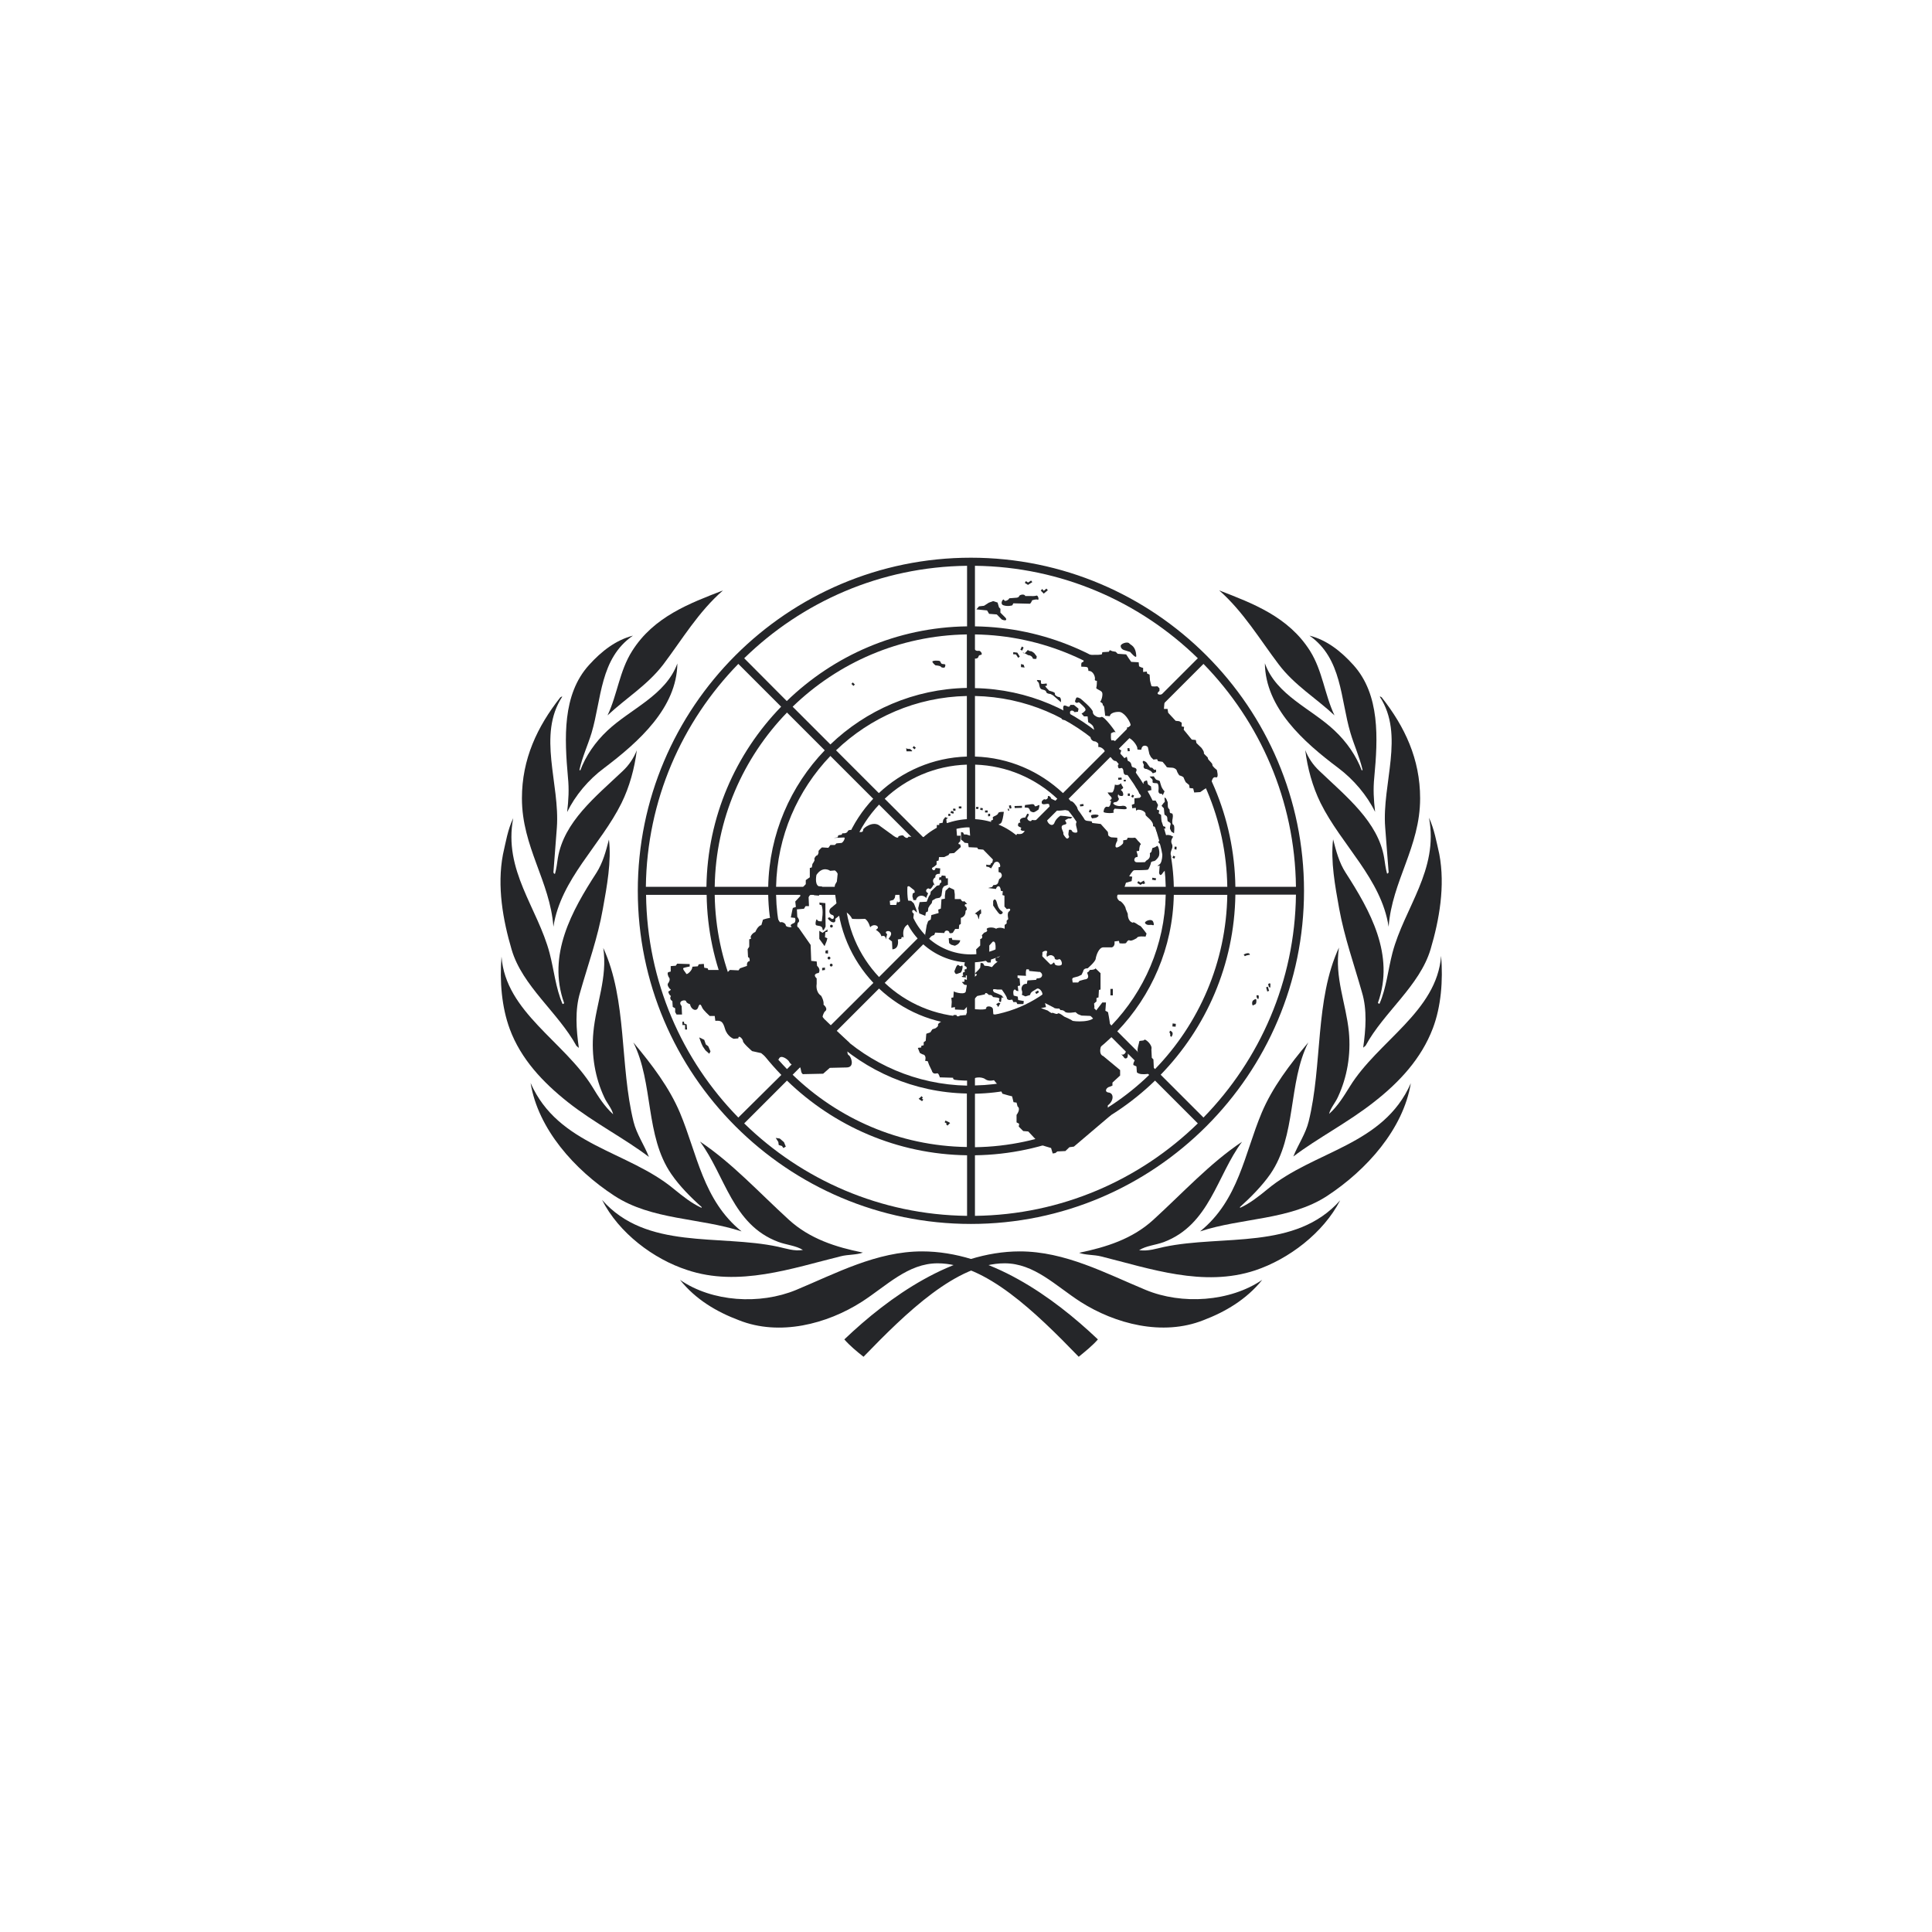 <svg width="114" height="114" viewBox="0 0 114 114" fill="none" xmlns="http://www.w3.org/2000/svg">
<g clip-path="url(#clip0_2185_9583)">
<path d="M34.013 61.713L34.156 61.832C34.001 60.76 33.917 59.592 34.227 58.568C34.692 56.924 35.276 55.328 35.573 53.624C35.812 52.302 36.086 50.813 35.931 49.538C35.752 50.229 35.573 50.908 35.192 51.504C33.751 53.731 32.273 56.352 33.286 59.187C33.262 59.223 33.227 59.259 33.191 59.235C32.786 58.294 32.691 57.234 32.428 56.233C31.726 53.577 29.689 51.349 30.284 48.275C29.962 48.943 29.843 49.693 29.677 50.42C29.319 52.302 29.677 54.291 30.189 56.03C30.82 58.187 32.929 59.735 34.013 61.713Z" fill="#252629"/>
<path d="M33.465 47.917C33.941 46.941 34.715 46.011 35.645 45.321C37.693 43.772 39.933 41.77 39.969 39.15C39.278 41.032 37.217 41.818 35.847 43.105C35.12 43.784 34.56 44.606 34.239 45.463L34.191 45.428C34.358 44.665 34.68 43.986 34.906 43.248C35.502 41.246 35.394 38.852 37.348 37.506C36.347 37.768 35.502 38.411 34.751 39.245C33.167 40.996 33.31 43.581 33.512 45.868C33.584 46.583 33.548 47.191 33.465 47.917Z" fill="#252629"/>
<path d="M35.848 42.212C36.944 41.187 38.206 40.425 39.136 39.21C40.243 37.745 41.208 36.101 42.662 34.838C40.696 35.6 38.576 36.386 37.301 38.412C36.55 39.591 36.431 40.985 35.848 42.212Z" fill="#252629"/>
<path d="M36.67 47.393C37.146 46.428 37.444 45.332 37.575 44.272C37.396 44.725 37.122 45.142 36.741 45.499C35.145 47.012 33.275 48.489 32.917 50.633C32.87 50.943 32.834 51.253 32.751 51.551C32.679 51.587 32.679 51.503 32.655 51.479L32.858 48.835C33.048 46.25 31.69 43.379 33.179 41.103C33.132 41.092 33.096 41.139 33.06 41.151C31.702 42.878 30.797 44.784 30.797 47.107C30.797 49.978 32.453 51.992 32.655 54.684C33.084 51.872 35.443 49.871 36.67 47.393Z" fill="#252629"/>
<path d="M33.512 65.037C35.049 66.252 36.884 67.193 38.289 68.265C38.015 67.562 37.563 66.919 37.384 66.192C36.562 62.869 37.015 59.009 35.597 55.935C35.859 57.687 35.168 59.235 35.013 60.903C34.882 62.273 35.12 63.607 35.657 64.751C35.811 65.096 36.097 65.394 36.181 65.751C35.669 65.287 35.299 64.703 34.954 64.131C33.298 61.451 29.831 59.712 29.593 56.448C29.474 57.901 29.605 59.438 30.081 60.724C30.737 62.487 32.023 63.857 33.512 65.037Z" fill="#252629"/>
<path d="M54.407 73.84C51.727 73.84 49.321 75.138 46.974 76.115C44.841 76.997 42.018 76.83 40.124 75.519C41.053 76.687 42.304 77.414 43.602 77.902C45.997 78.855 48.796 78.128 50.845 76.818C52.31 75.877 53.573 74.543 55.324 74.543C58.148 74.543 61.114 77.437 63.651 80.058C64.044 79.737 64.461 79.403 64.783 79.034C62.127 76.508 58.374 73.84 54.407 73.84Z" fill="#252629"/>
<path d="M49.618 74.126C50.035 74.019 50.535 74.054 50.916 73.911C49.32 73.59 47.783 73.101 46.544 71.969C44.77 70.349 43.197 68.622 41.303 67.359C42.792 69.361 43.209 72.267 45.925 73.28C46.401 73.459 46.961 73.494 47.378 73.756C46.854 73.84 46.401 73.673 45.913 73.566C42.411 72.815 38.146 73.78 35.525 70.802C36.514 72.756 38.563 74.293 40.541 74.936C43.578 75.96 46.759 74.829 49.618 74.126Z" fill="#252629"/>
<path d="M43.757 72.66C41.482 70.825 41.136 68.074 40.124 65.667C39.492 64.166 38.468 62.82 37.372 61.51C38.575 63.916 38.051 67.013 39.612 69.277C40.1 69.992 40.779 70.671 41.41 71.23L41.387 71.266C40.815 71.004 40.303 70.599 39.778 70.17C37.05 67.895 32.941 67.609 31.309 63.904C31.749 66.62 33.906 69.027 36.24 70.551C38.456 72.005 41.303 71.85 43.757 72.66Z" fill="#252629"/>
<path d="M75.457 39.21C76.386 40.437 77.648 41.187 78.744 42.212C78.161 40.985 78.042 39.591 77.303 38.412C76.028 36.386 73.908 35.6 71.942 34.838C73.372 36.101 74.337 37.733 75.457 39.21Z" fill="#252629"/>
<path d="M79.686 43.248C79.9 43.974 80.222 44.665 80.4 45.428L80.353 45.463C80.031 44.606 79.471 43.784 78.745 43.105C77.375 41.806 75.314 41.032 74.635 39.138C74.671 41.77 76.91 43.772 78.959 45.309C79.876 45.999 80.662 46.929 81.139 47.906C81.056 47.179 81.02 46.571 81.091 45.868C81.306 43.569 81.437 40.996 79.864 39.245C79.114 38.411 78.268 37.756 77.267 37.506C79.197 38.852 79.09 41.246 79.686 43.248Z" fill="#252629"/>
<path d="M81.735 48.823L81.938 51.468C81.914 51.492 81.914 51.563 81.842 51.539C81.759 51.242 81.723 50.932 81.675 50.622C81.318 48.49 79.436 47.001 77.852 45.488C77.47 45.13 77.196 44.713 77.018 44.261C77.149 45.321 77.446 46.417 77.923 47.382C79.15 49.86 81.509 51.861 81.938 54.684C82.14 51.98 83.796 49.979 83.796 47.108C83.796 44.785 82.891 42.879 81.532 41.152C81.497 41.128 81.461 41.092 81.413 41.104C82.902 43.379 81.532 46.25 81.735 48.823Z" fill="#252629"/>
<path d="M82.164 56.221C81.902 57.221 81.806 58.293 81.401 59.222C81.365 59.246 81.33 59.199 81.306 59.175C82.319 56.34 80.841 53.731 79.4 51.491C79.019 50.907 78.84 50.217 78.661 49.526C78.507 50.812 78.781 52.289 79.019 53.612C79.329 55.315 79.9 56.911 80.365 58.555C80.675 59.58 80.591 60.735 80.436 61.819L80.579 61.7C81.651 59.723 83.772 58.174 84.415 56.006C84.927 54.279 85.285 52.277 84.927 50.395C84.761 49.669 84.63 48.918 84.32 48.251C84.904 51.336 82.867 53.564 82.164 56.221Z" fill="#252629"/>
<path d="M67.607 76.115C65.248 75.138 62.854 73.84 60.173 73.84C56.218 73.84 52.454 76.52 49.821 79.034C50.143 79.403 50.56 79.749 50.953 80.058C53.478 77.449 56.457 74.543 59.28 74.543C61.031 74.543 62.294 75.877 63.759 76.818C65.796 78.116 68.595 78.855 71.002 77.902C72.288 77.414 73.539 76.687 74.48 75.519C72.574 76.818 69.739 76.997 67.607 76.115Z" fill="#252629"/>
<path d="M79.651 64.107C79.294 64.679 78.936 65.274 78.424 65.727C78.507 65.382 78.793 65.072 78.948 64.726C79.484 63.571 79.722 62.249 79.591 60.879C79.425 59.211 78.734 57.662 79.008 55.911C77.578 58.985 78.043 62.844 77.221 66.168C77.042 66.906 76.589 67.55 76.315 68.241C77.721 67.168 79.556 66.227 81.092 65.012C82.581 63.845 83.868 62.463 84.547 60.676C85.035 59.39 85.154 57.853 85.035 56.4C84.785 59.687 81.307 61.427 79.651 64.107Z" fill="#252629"/>
<path d="M74.79 70.17C74.266 70.599 73.754 71.004 73.182 71.266L73.158 71.23C73.79 70.659 74.469 69.98 74.957 69.277C76.518 67.013 75.993 63.904 77.197 61.51C76.101 62.82 75.076 64.166 74.445 65.667C73.432 68.074 73.087 70.825 70.811 72.66C73.266 71.85 76.113 72.005 78.316 70.563C80.639 69.038 82.796 66.632 83.248 63.916C81.628 67.609 77.53 67.895 74.79 70.17Z" fill="#252629"/>
<path d="M68.679 73.578C68.191 73.685 67.738 73.84 67.214 73.768C67.631 73.506 68.179 73.47 68.667 73.292C71.383 72.267 71.8 69.361 73.289 67.371C71.395 68.634 69.823 70.361 68.048 71.981C66.809 73.113 65.272 73.589 63.676 73.923C64.057 74.066 64.557 74.03 64.974 74.137C67.845 74.852 71.014 75.972 74.064 74.959C76.029 74.304 78.078 72.767 79.079 70.826C76.446 73.792 72.169 72.839 68.679 73.578Z" fill="#252629"/>
<path d="M57.289 32.908C46.449 32.908 37.634 41.724 37.634 52.564C37.634 63.404 46.449 72.22 57.289 72.22C68.13 72.22 76.945 63.404 76.945 52.564C76.945 41.724 68.13 32.908 57.289 32.908ZM57.289 56.316C55.217 56.316 53.537 54.637 53.537 52.564C53.537 50.491 55.217 48.811 57.289 48.811C59.362 48.811 61.042 50.491 61.042 52.564C61.042 54.637 59.362 56.316 57.289 56.316ZM60.113 49.407C59.422 48.788 58.528 48.395 57.54 48.335V45.118C59.41 45.178 61.113 45.929 62.388 47.132L60.113 49.407ZM57.051 48.335C56.062 48.395 55.169 48.788 54.478 49.407L52.203 47.132C53.477 45.929 55.181 45.178 57.051 45.118V48.335ZM54.145 49.752C53.525 50.443 53.132 51.337 53.072 52.326H49.856C49.916 50.455 50.666 48.752 51.869 47.477L54.145 49.752ZM53.072 52.802C53.132 53.791 53.525 54.684 54.145 55.375L51.869 57.651C50.666 56.376 49.916 54.672 49.856 52.802H53.072ZM54.478 55.721C55.169 56.34 56.062 56.733 57.051 56.793V60.009C55.181 59.95 53.477 59.199 52.203 57.996L54.478 55.721ZM57.528 56.781C58.517 56.721 59.41 56.328 60.101 55.709L62.376 57.984C61.102 59.187 59.398 59.938 57.528 59.997V56.781ZM60.446 55.375C61.066 54.684 61.459 53.791 61.518 52.802H64.735C64.675 54.672 63.925 56.376 62.722 57.651L60.446 55.375ZM61.518 52.326C61.459 51.337 61.066 50.443 60.446 49.752L62.722 47.477C63.925 48.752 64.675 50.455 64.735 52.326H61.518ZM62.722 46.798C61.352 45.512 59.541 44.702 57.528 44.642V41.068C60.518 41.128 63.234 42.343 65.247 44.273L62.722 46.798ZM57.051 44.642C55.05 44.702 53.227 45.512 51.857 46.798L49.332 44.273C51.345 42.343 54.061 41.128 57.051 41.068V44.642ZM51.524 47.132C50.237 48.502 49.427 50.312 49.368 52.326H45.794C45.853 49.336 47.069 46.62 48.998 44.606L51.524 47.132ZM49.38 52.802C49.439 54.803 50.249 56.626 51.536 57.996L48.998 60.521C47.069 58.508 45.853 55.792 45.794 52.802H49.38ZM51.869 58.33C53.239 59.616 55.05 60.426 57.063 60.486V64.059C54.073 64 51.357 62.785 49.344 60.855L51.869 58.33ZM57.528 60.474C59.529 60.414 61.352 59.604 62.722 58.318L65.247 60.843C63.234 62.773 60.518 63.988 57.528 64.048V60.474ZM63.055 57.984C64.342 56.614 65.152 54.803 65.211 52.79H68.785C68.725 55.78 67.51 58.496 65.581 60.51L63.055 57.984ZM65.211 52.326C65.152 50.324 64.342 48.502 63.055 47.132L65.581 44.606C67.51 46.62 68.725 49.336 68.785 52.326H65.211ZM65.581 43.939C63.484 41.926 60.649 40.663 57.528 40.604V37.435C61.518 37.495 65.14 39.115 67.808 41.7L65.581 43.939ZM57.051 40.592C53.93 40.651 51.095 41.914 48.998 43.927L46.771 41.7C49.439 39.115 53.06 37.495 57.051 37.435V40.592ZM48.665 44.273C46.652 46.369 45.389 49.205 45.329 52.326H42.172C42.232 48.335 43.852 44.714 46.437 42.045L48.665 44.273ZM45.329 52.802C45.389 55.923 46.652 58.758 48.665 60.855L46.437 63.083C43.852 60.414 42.232 56.793 42.172 52.802H45.329ZM48.998 61.189C51.095 63.202 53.93 64.465 57.051 64.524V67.681C53.06 67.621 49.439 66.001 46.771 63.416L48.998 61.189ZM57.528 64.536C60.649 64.476 63.484 63.214 65.581 61.2L67.808 63.428C65.14 66.013 61.518 67.633 57.528 67.693V64.536V64.536ZM65.926 60.855C67.939 58.758 69.202 55.923 69.262 52.802H72.418C72.359 56.793 70.739 60.414 68.154 63.083L65.926 60.855ZM69.262 52.326C69.202 49.205 67.939 46.369 65.926 44.273L68.154 42.045C70.739 44.714 72.359 48.335 72.418 52.326H69.262ZM68.154 41.366C65.39 38.686 61.661 37.018 57.528 36.959V33.385C62.638 33.444 67.272 35.517 70.679 38.841L68.154 41.366ZM57.051 36.959C52.929 37.018 49.189 38.686 46.425 41.366L43.912 38.841C47.319 35.517 51.953 33.444 57.063 33.385V36.959H57.051ZM46.092 41.7C43.411 44.463 41.744 48.192 41.684 52.326H38.11C38.17 47.215 40.243 42.581 43.566 39.174L46.092 41.7ZM41.696 52.802C41.755 56.924 43.423 60.664 46.104 63.428L43.566 65.942C40.243 62.547 38.182 57.913 38.122 52.802H41.696ZM46.437 63.762C49.201 66.442 52.929 68.11 57.063 68.169V71.743C51.953 71.683 47.319 69.611 43.912 66.287L46.437 63.762ZM57.528 68.169C61.65 68.11 65.39 66.442 68.154 63.762L70.679 66.287C67.272 69.611 62.638 71.683 57.528 71.743V68.169ZM68.487 63.416C71.168 60.653 72.835 56.924 72.895 52.79H76.469C76.409 57.901 74.336 62.535 71.013 65.942L68.487 63.416ZM72.895 52.326C72.835 48.204 71.168 44.463 68.487 41.7L71.013 39.174C74.336 42.581 76.409 47.215 76.469 52.326H72.895Z" fill="#252629"/>
<path d="M58.422 48.013L58.303 48.025V48.168L58.422 48.156V48.013Z" fill="#252629"/>
<path d="M58.279 47.822H58.124V47.941H58.279V47.822Z" fill="#252629"/>
<path d="M57.839 47.786L57.982 47.81L57.994 47.691L57.851 47.667L57.839 47.786Z" fill="#252629"/>
<path d="M57.719 47.739L57.588 47.728L57.6 47.608L57.743 47.62L57.719 47.739Z" fill="#252629"/>
<path d="M56.73 47.584H56.575V47.703H56.73V47.584Z" fill="#252629"/>
<path d="M56.23 47.822L56.373 47.846L56.385 47.727L56.254 47.703L56.23 47.822Z" fill="#252629"/>
<path d="M56.255 48.014L56.088 47.966L56.124 47.847L56.279 47.894L56.255 48.014Z" fill="#252629"/>
<path d="M55.968 48.156L55.944 48.036L56.063 48.013L56.087 48.132L55.968 48.156Z" fill="#252629"/>
<path d="M40.423 60.485V60.747H40.542L40.518 60.449L40.363 60.389V60.282H40.268V60.485H40.423Z" fill="#252629"/>
<path d="M41.256 61.212L41.554 61.355L41.649 61.629L41.792 61.736L41.923 62.035L41.852 62.178L41.625 61.975L41.47 61.748L41.387 61.57L41.256 61.212Z" fill="#252629"/>
<path d="M46.26 67.395L46.367 67.657L46.224 67.741L46.141 67.621L45.95 67.562L45.926 67.383L45.772 67.144L46.01 67.18L46.26 67.395Z" fill="#252629"/>
<path d="M56.683 49.311H56.468L56.433 48.87L56.552 48.787V48.56H55.861L55.837 48.334L55.932 48.274L55.777 48.215L55.658 48.37L55.623 48.548L55.42 48.584V48.679H55.277V48.941L54.717 49.406L53.609 49.37C53.526 49.549 53.335 49.346 53.335 49.346C53.3 49.227 53.014 49.346 53.014 49.346C53.014 49.573 52.633 49.251 52.633 49.251L51.942 48.751C51.548 48.394 50.953 48.846 50.929 48.953C50.953 49.239 50.476 49.013 50.476 49.013C50.476 49.013 50.083 48.894 50.024 49.049C49.964 49.204 49.702 49.168 49.702 49.168L49.666 49.251L49.464 49.287L49.428 49.406L49.19 49.442L49.785 49.418C49.94 49.394 49.726 49.764 49.631 49.74L49.357 49.764L49.261 49.859H48.999L48.88 50.026L48.499 50.002C48.499 50.002 48.284 50.18 48.296 50.24C48.32 50.3 48.261 50.478 48.201 50.478C48.142 50.478 48.022 50.657 48.058 50.717C48.094 50.776 47.939 50.979 47.939 50.979L47.903 51.181L47.784 51.217V51.765L47.546 51.932V52.17L47.188 52.551L47.224 52.873L46.926 53.194L46.962 53.516L46.783 53.575L46.748 53.718L46.664 54.135L46.867 54.159C46.962 54.123 46.95 54.421 46.867 54.457C46.783 54.493 46.569 54.576 46.688 54.66C46.807 54.743 46.367 54.719 46.367 54.6C46.367 54.481 46.128 54.374 46.069 54.421C46.009 54.457 45.914 54.243 45.914 54.243C45.699 54.016 45.02 54.266 45.02 54.266L44.925 54.588C44.711 54.624 44.568 54.993 44.568 54.993C44.389 55.053 44.246 55.279 44.306 55.339C44.365 55.398 44.21 55.422 44.21 55.422V55.863L44.115 56.006L44.139 56.482C44.258 56.482 44.234 56.709 44.234 56.709C44.032 56.732 44.079 56.994 44.079 56.994L43.662 57.137L43.579 57.257L43.067 57.233L42.924 57.376L42.781 57.233H41.792L41.756 57.137L41.554 57.102L41.53 56.875L41.232 56.899L41.173 57.018L40.851 57.042C40.875 57.245 40.529 57.542 40.494 57.459C40.458 57.376 40.232 57.161 40.339 57.114C40.434 57.078 40.696 57.03 40.696 57.03V56.887L39.958 56.863L39.874 56.983L39.576 57.006V57.328L39.433 57.364C39.338 57.423 39.457 57.65 39.457 57.65C39.6 57.792 39.433 58.007 39.433 58.007C39.314 58.126 39.529 58.352 39.529 58.352C39.684 58.388 39.433 58.507 39.433 58.507C39.469 58.71 39.588 58.769 39.588 58.769C39.469 58.972 39.672 59.067 39.672 59.067L39.696 59.413L39.839 59.496V59.722L39.922 59.865H40.243L40.22 59.365C39.946 59.043 40.458 58.96 40.482 59.079C40.506 59.198 40.72 59.258 40.72 59.258C40.756 59.556 41.101 59.734 41.197 59.436C41.292 59.139 41.375 59.317 41.435 59.46C41.494 59.603 41.876 59.949 41.876 59.949H42.173L42.209 60.235C42.543 60.211 42.65 60.258 42.781 60.711C42.924 61.176 43.293 61.295 43.293 61.295L43.567 61.271C43.567 61.033 43.841 61.307 43.841 61.438C43.841 61.557 44.377 62.022 44.377 62.022L44.913 62.141L45.413 62.546L45.795 62.51H45.95C46.045 62.164 46.521 62.534 46.569 62.653C46.605 62.772 46.926 62.974 46.962 62.879C46.998 62.784 47.224 62.843 47.26 63.141C47.296 63.439 47.439 63.38 47.439 63.38L48.57 63.356L48.964 63.01L49.976 62.986C50.488 62.963 50.178 62.26 50.071 62.26C49.893 62.117 50.131 61.533 50.131 61.533L48.69 60.187C48.356 60.187 48.654 59.699 48.654 59.699C48.916 59.532 48.594 59.282 48.594 59.282C48.63 59.043 48.451 58.757 48.451 58.757C48.094 58.519 48.189 58.055 48.189 58.055V57.733C47.891 57.447 48.308 57.411 48.308 57.411C48.451 57.173 48.213 56.994 48.213 56.994L48.189 56.732L47.867 56.697L47.832 55.755L47.117 54.731C46.974 54.695 47.081 54.445 47.081 54.445C47.26 54.35 47.045 54.1 47.045 54.1L47.022 53.659L47.439 53.623L47.534 53.468H47.736L47.713 52.944C47.808 52.682 48.046 52.825 48.046 52.825L48.32 52.849L48.475 52.551L48.511 52.313L48.296 52.289C48.058 52.146 48.177 51.622 48.177 51.622C48.558 51.062 48.987 51.384 48.987 51.384L49.261 51.36C49.678 51.646 49.297 52.158 49.297 52.158C49.214 52.277 49.261 52.658 49.261 52.658L49.357 53.301L49.094 53.528C48.88 53.647 48.88 53.933 49.118 53.992C49.273 54.016 49.214 54.397 48.975 54.135C48.618 54.135 49.178 54.457 49.011 54.374C49.368 54.552 49.285 54.219 49.285 54.219L49.762 53.838C49.94 53.695 50.262 54.135 50.262 54.195C50.262 54.255 51.048 54.219 51.048 54.219C51.263 54.362 51.346 54.719 51.346 54.719C51.56 54.433 52.025 54.695 51.679 54.862C52.001 55.065 52.001 55.243 52.001 55.243C52.263 55.16 52.263 55.362 52.263 55.422C52.263 55.481 52.347 55.124 52.347 55.124C52.049 54.898 52.74 54.826 52.549 55.219L52.43 55.398L52.633 55.553L52.656 56.018C53.097 55.982 52.978 55.434 52.978 55.434L53.181 55.398C53.181 55.219 53.323 55.315 53.323 55.315C53.181 54.636 53.645 54.517 53.645 54.517C53.907 54.457 53.919 53.909 53.919 53.909C53.74 53.826 53.836 53.552 54.038 53.79C54.241 54.028 53.919 53.301 53.919 53.301L53.764 53.158L53.55 53.135L53.526 52.908H53.169L53.109 53.194L52.978 53.254L52.942 53.17L52.883 53.397H52.525L52.502 53.158L52.716 53.099L52.799 52.98L52.859 52.658H53.121L53.455 52.563C53.478 52.218 53.657 52.301 53.657 52.301L53.776 52.396L53.955 52.539L53.979 52.658L53.859 52.718L53.836 52.885L53.895 53.111H54.05C54.11 52.789 54.527 52.789 54.646 52.992L54.765 52.706C54.491 52.563 54.765 52.349 54.836 52.444C54.92 52.539 55.098 52.182 55.098 52.182C55.098 52.182 55.241 52.36 55.098 52.122C54.956 51.884 55.194 51.765 55.194 51.765C55.158 51.526 55.456 51.562 55.456 51.562L55.48 51.241L55.206 51.217C55.146 51.503 54.908 51.252 55.027 51.193C55.146 51.133 55.265 51.014 55.265 51.014V50.812L55.384 50.776L55.408 50.574H55.706L55.968 50.454L56.028 50.359L56.302 50.335L56.695 49.978L56.659 49.823C56.421 49.823 56.659 49.644 56.659 49.644L56.683 49.311Z" fill="#252629"/>
<path d="M48.702 53.291L48.345 53.255L48.368 53.398H48.464C48.619 53.684 48.488 54.363 48.488 54.363C48.488 54.363 48.249 54.387 48.214 54.267C48.178 54.148 48.071 54.529 48.154 54.589C48.237 54.649 48.511 54.589 48.535 54.815C48.559 55.042 48.714 54.672 48.714 54.672L48.702 53.291Z" fill="#252629"/>
<path d="M48.344 54.922V55.399L48.654 55.828L48.773 55.542L48.821 55.363L48.678 55.304L48.701 55.006L48.821 54.982L48.833 54.839L48.535 55.041L48.344 54.922Z" fill="#252629"/>
<path d="M48.857 56.269V56.066L48.714 56.09L48.702 56.245L48.857 56.269Z" fill="#252629"/>
<path d="M48.678 57.234V57.091L48.511 57.115V57.258L48.678 57.234Z" fill="#252629"/>
<path d="M48.916 56.614C48.963 56.614 48.999 56.578 48.999 56.531C48.999 56.483 48.963 56.447 48.916 56.447C48.868 56.447 48.832 56.483 48.832 56.531C48.832 56.578 48.868 56.614 48.916 56.614Z" fill="#252629"/>
<path d="M49.047 57.03C49.093 57.03 49.131 56.993 49.131 56.947C49.131 56.901 49.093 56.863 49.047 56.863C49.001 56.863 48.964 56.901 48.964 56.947C48.964 56.993 49.001 57.03 49.047 57.03Z" fill="#252629"/>
<path d="M49.059 54.731C49.105 54.731 49.142 54.694 49.142 54.648C49.142 54.602 49.105 54.565 49.059 54.565C49.013 54.565 48.976 54.602 48.976 54.648C48.976 54.694 49.013 54.731 49.059 54.731Z" fill="#252629"/>
<path d="M55.408 51.92H55.527L55.551 52.051L55.467 52.123L55.431 52.23L55.277 52.266L54.919 52.611L54.895 52.766L54.8 52.909L54.681 53.207L54.264 53.231L54.181 53.588L54.24 53.898L54.598 54.041L54.633 53.838L54.752 53.779L54.776 53.576L54.86 53.433L54.979 53.29L55.014 53.135L55.217 53.016L55.455 52.969L55.551 52.849L55.586 52.611L55.61 52.432L55.694 52.301L55.932 52.206V51.825H55.813L55.789 51.682L55.574 51.658L55.527 51.765H55.431L55.408 51.92Z" fill="#252629"/>
<path d="M56.338 53.052V52.766L56.302 52.504L56.005 52.361L55.79 52.564L55.754 52.85V53.028L55.552 53.064L55.516 53.612L55.361 53.672L55.385 53.874L55.171 53.934L54.956 53.993L54.92 54.255L54.766 54.351L54.682 54.589L54.587 55.173C54.587 55.173 54.766 55.518 54.861 55.351C54.956 55.197 55.123 55.173 55.123 55.173L55.182 55.03L55.719 55.054C55.754 54.827 56.016 54.911 56.016 55.018C56.016 55.113 56.219 55.042 56.219 55.042L56.362 54.815H56.576L56.6 54.577L56.695 54.517V54.16C57.017 54.065 56.969 53.755 56.969 53.755L57.053 53.66L57.017 53.517C56.862 53.457 56.934 53.314 57.041 53.35C57.136 53.386 56.898 53.171 56.898 53.171C56.779 53.267 56.684 53.052 56.684 53.052H56.338Z" fill="#252629"/>
<path d="M56.66 55.482C56.636 55.72 56.338 55.804 56.338 55.804L56.123 55.744L56.004 55.649L55.98 55.363L56.159 55.339L56.195 55.458L56.66 55.482Z" fill="#252629"/>
<path d="M57.731 54.196C57.779 54.375 57.767 53.91 57.85 53.934C57.934 53.957 57.874 53.648 57.874 53.648L57.517 53.91C57.684 53.934 57.707 54.112 57.731 54.196Z" fill="#252629"/>
<path d="M58.78 53.147C58.864 53.326 58.84 53.588 59.138 53.791C59.233 53.862 59.078 53.993 58.983 53.934C58.888 53.874 58.602 53.433 58.602 53.433V53.171C58.661 53.016 58.745 53.075 58.78 53.147Z" fill="#252629"/>
<path d="M58.779 59.258L58.839 59.318L58.898 59.425L59.03 59.199L58.922 59.163L58.779 59.258Z" fill="#252629"/>
<path d="M61.151 58.651L61.306 58.544L61.246 58.448L61.079 58.544L61.151 58.651Z" fill="#252629"/>
<path d="M66.879 62.844L67.058 62.928L67.082 63.273C67.32 63.512 68.094 63.309 68.094 63.249C68.094 63.19 68.059 62.511 68.059 62.511L67.963 62.416L67.939 61.915C68.023 61.653 67.558 61.272 67.523 61.355C67.487 61.439 67.225 61.379 67.225 61.451C67.225 61.534 67.07 61.927 67.141 62.07C67.225 62.213 67.082 62.213 67.058 62.356C67.034 62.475 66.832 62.714 66.879 62.844Z" fill="#252629"/>
<path d="M66.439 62.034C66.404 62.189 66.261 62.273 66.177 62.213C66.094 62.154 66.272 62.309 66.32 62.392C66.356 62.475 66.475 62.475 66.523 62.392C66.559 62.309 66.547 62.13 66.582 62.046C66.618 61.975 66.463 61.951 66.439 62.034Z" fill="#252629"/>
<path d="M65.665 58.352H65.522V58.734H65.665V58.352Z" fill="#252629"/>
<path d="M67.571 54.481C67.488 54.362 67.965 54.16 68.048 54.398C68.132 54.636 68.048 54.601 67.965 54.577C67.893 54.553 67.691 54.636 67.571 54.481Z" fill="#252629"/>
<path d="M68 51.789L67.977 51.908L68.191 51.944L68.215 51.825L68 51.789Z" fill="#252629"/>
<path d="M67.44 52.135L67.452 52.171L67.571 52.123L67.524 52.028L67.5 51.956L67.44 51.992L67.297 52.075L67.166 51.992L67.106 52.099L67.261 52.194L67.297 52.218L67.321 52.194L67.44 52.135Z" fill="#252629"/>
<path d="M68.19 47.238H67.892C67.892 47.238 67.987 47.274 67.713 47.012C67.439 46.75 67.261 47.072 67.261 47.072L66.939 47.107V47.429L66.784 47.489L66.808 47.691L67.022 47.667C67.022 47.667 67.022 47.905 67.082 47.81C67.142 47.715 67.642 47.834 67.594 48.072C67.582 48.167 68.095 48.43 68.035 48.751C68.297 48.787 68.237 49.049 68.237 49.049L68.571 49.085L68.666 48.882L68.762 48.906V48.787L68.547 48.727L68.511 48.084L68.368 47.989L68.404 47.822L68.249 47.763L68.333 47.5L68.19 47.238Z" fill="#252629"/>
<path d="M69.06 49.288L68.905 49.264L68.548 49.323L68.345 49.704C68.345 49.704 68.441 49.764 68.524 49.907C68.607 50.05 68.643 50.872 68.405 51.015C68.166 51.158 68.429 51.074 68.429 51.074L68.393 51.515C68.452 51.718 68.548 51.61 68.607 51.515C68.667 51.42 68.726 51.396 68.81 51.289C68.893 51.194 69.012 51.003 69.024 50.872C69.048 50.729 69.143 50.514 69.084 50.455C69.024 50.395 69.143 50.109 69.143 50.109C69.143 50.109 69.227 49.943 69.143 49.788C69.06 49.621 69.167 49.442 69.227 49.371L69.06 49.288Z" fill="#252629"/>
<path d="M69.299 50.109L69.311 49.954L69.43 49.966L69.418 50.133L69.299 50.109Z" fill="#252629"/>
<path d="M69.287 50.669L69.18 50.609L69.239 50.49L69.347 50.55L69.287 50.669Z" fill="#252629"/>
<path d="M69.119 49.073L69.035 48.894C69.035 48.894 69.035 48.739 69.071 48.656C69.107 48.573 68.988 48.501 68.928 48.477C68.869 48.453 68.893 48.299 68.869 48.215C68.845 48.132 68.714 48.072 68.714 48.072C68.714 48.072 68.678 47.774 68.678 47.715C68.678 47.655 68.499 47.572 68.559 47.512C68.619 47.453 68.654 47.369 68.714 47.334C68.773 47.298 68.654 47.012 68.75 47.072C68.845 47.131 68.845 47.238 68.893 47.31C68.928 47.393 68.869 47.667 68.976 47.727C69.071 47.786 68.952 47.989 69.119 47.989C69.274 47.989 69.178 48.37 69.178 48.37C69.178 48.37 69.143 48.656 69.238 48.668C69.333 48.692 69.274 49.168 69.274 49.168L69.119 49.073Z" fill="#252629"/>
<path d="M67.833 45.822C67.893 45.905 68.012 45.965 68.012 46.048C68.012 46.131 67.976 46.191 68.095 46.203C68.215 46.227 68.298 46.179 68.334 46.286C68.37 46.382 68.37 46.549 68.358 46.632C68.334 46.716 68.381 46.835 68.477 46.835C68.572 46.835 68.596 46.859 68.596 46.918C68.596 46.978 68.715 46.692 68.715 46.692C68.62 46.608 68.536 46.429 68.536 46.429C68.536 46.429 68.441 46.143 68.441 46.108C68.441 46.072 68.298 46.024 68.238 46.012C68.179 45.988 68.083 45.81 68.083 45.81L67.833 45.822Z" fill="#252629"/>
<path d="M68.024 45.631C67.964 45.547 67.905 45.488 67.821 45.452C67.738 45.416 67.678 45.369 67.607 45.369C67.523 45.369 67.452 45.285 67.487 45.19C67.523 45.094 67.428 45.047 67.428 44.963C67.428 44.88 67.487 44.88 67.583 44.94C67.678 44.999 67.666 45.023 67.738 45.118C67.821 45.214 67.857 45.321 67.94 45.297C68.024 45.273 68.083 45.476 68.155 45.416C68.238 45.357 68.215 45.559 68.215 45.559L68.024 45.631Z" fill="#252629"/>
<path d="M65.713 47.905C65.82 48.013 65.117 47.989 65.117 47.905C65.117 47.822 65.177 47.548 65.355 47.608C65.534 47.667 65.558 47.25 65.558 47.25C65.558 47.25 65.403 47.274 65.534 47.191C65.677 47.107 65.534 46.988 65.475 46.929C65.415 46.869 65.355 46.762 65.355 46.762H65.629C65.749 46.678 65.784 46.297 65.784 46.297C66.022 46.381 66.142 46.214 66.142 46.214C66.142 46.214 66.177 46.333 66.261 46.44C66.344 46.535 66.058 46.583 66.165 46.643C66.261 46.702 66.308 46.881 66.261 46.941C66.225 47 65.999 46.964 65.999 46.881C65.999 46.798 65.915 46.976 65.999 47.084C66.082 47.179 65.903 47.322 65.856 47.322C65.82 47.322 65.558 47.358 65.772 47.489C65.987 47.608 66.225 47.548 66.225 47.548C66.225 47.548 66.404 47.524 66.463 47.632C66.523 47.727 66.439 47.751 66.344 47.751C66.249 47.751 65.772 47.715 65.772 47.715C65.772 47.715 65.653 47.846 65.713 47.905Z" fill="#252629"/>
<path d="M64.438 48.085C64.533 48.061 64.772 48.049 64.819 48.109C64.855 48.168 64.676 48.252 64.676 48.252L64.438 48.288C64.366 48.192 64.343 48.109 64.438 48.085Z" fill="#252629"/>
<path d="M66.999 46.406C67.154 46.322 67.5 46.322 67.476 46.203C67.452 46.084 67.678 46.048 67.678 46.048L67.738 46.286L67.917 46.406L67.941 46.632C67.941 46.632 68 46.596 67.786 46.656C67.571 46.715 67.702 46.811 67.702 46.811L67.225 46.835L67.166 46.632L66.999 46.406Z" fill="#252629"/>
<path d="M66.225 45.309C66.344 45.309 66.189 45.774 66.499 45.726C66.821 45.691 66.523 45.869 66.762 45.881C67 45.905 66.94 45.702 67.024 45.559C67.107 45.416 67.06 45.333 66.928 45.297C66.785 45.261 66.785 45.261 66.75 45.094C66.714 44.939 66.547 44.892 66.547 44.892L66.487 44.653L66.225 44.808L65.963 45.154C65.963 45.44 66.106 45.309 66.225 45.309Z" fill="#252629"/>
<path d="M66.749 47.012L66.809 46.893L66.916 46.94L66.856 47.071L66.749 47.012Z" fill="#252629"/>
<path d="M66.666 46.821H66.547V46.964H66.666V46.821Z" fill="#252629"/>
<path d="M66.642 44.141L66.665 44.319L66.546 44.331L66.522 44.153L66.642 44.141Z" fill="#252629"/>
<path d="M66.428 46.012H66.309V46.107H66.428V46.012Z" fill="#252629"/>
<path d="M65.987 46.012L65.975 45.893L66.177 45.881L66.189 46L65.987 46.012Z" fill="#252629"/>
<path d="M64.354 47.953L64.247 47.906L64.307 47.763L64.414 47.81L64.354 47.953Z" fill="#252629"/>
<path d="M63.736 47.584L63.724 47.465L63.926 47.441L63.938 47.561L63.736 47.584Z" fill="#252629"/>
<path d="M60.304 47.548L59.863 47.56L59.875 47.679L60.304 47.667V47.548Z" fill="#252629"/>
<path d="M59.578 47.715L59.53 47.536L59.65 47.513L59.685 47.691L59.578 47.715Z" fill="#252629"/>
<path d="M59.495 47.846L59.459 47.727L59.519 47.715L59.554 47.822L59.495 47.846Z" fill="#252629"/>
<path d="M60.483 47.501L60.459 47.644L60.674 47.668C60.674 47.668 60.769 47.751 60.769 47.811C60.769 47.87 60.912 47.93 60.983 47.93C61.067 47.93 61.282 47.763 61.282 47.763C61.282 47.763 61.377 47.477 61.305 47.501C61.222 47.525 61.067 47.644 61.043 47.525C61.019 47.406 60.781 47.465 60.781 47.465L60.483 47.501Z" fill="#252629"/>
<path d="M61.472 47.286C61.472 47.346 61.436 47.429 61.555 47.453C61.674 47.477 61.889 47.369 61.913 47.488C61.936 47.608 61.936 47.691 62.091 47.751C62.246 47.81 62.353 47.834 62.472 47.834C62.592 47.834 62.854 47.798 62.854 47.798C62.854 47.798 63.14 47.846 63.187 47.893C63.402 48.12 63.545 48.179 63.604 48.072C63.664 47.977 63.58 47.751 63.568 47.667C63.545 47.584 63.271 47.203 63.175 47.286C63.08 47.369 63.056 47.286 62.877 47.346C62.699 47.405 62.318 47.369 62.306 47.286C62.282 47.203 62.008 47.167 62.008 47.083C62.008 47 61.805 46.905 61.829 47.024C61.853 47.143 61.686 47.203 61.651 47.167C61.591 47.119 61.472 47.286 61.472 47.286Z" fill="#252629"/>
<path d="M66.022 44.713L66.165 44.272C65.962 44.236 66.01 44.01 66.01 44.01C65.986 43.831 65.712 43.629 65.617 43.688C65.522 43.748 65.557 43.271 65.557 43.271C65.557 43.271 65.736 43.152 65.819 43.212C65.903 43.271 65.14 42.211 64.986 42.306C64.831 42.401 64.473 42.211 64.485 42.02C64.509 41.842 63.77 41.234 63.77 41.234C63.77 41.234 63.532 41.079 63.496 41.198C63.461 41.318 63.377 41.401 63.496 41.46C63.615 41.52 63.592 41.365 63.735 41.496C63.878 41.639 64.128 41.818 64.032 41.937C63.937 42.056 63.818 42.104 63.818 42.104L63.961 42.27H64.175L64.211 42.616C64.211 42.616 64.449 42.735 64.509 42.878C64.569 43.021 64.569 43.104 64.509 43.176C64.449 43.259 64.33 43.402 64.354 43.533C64.378 43.676 64.533 43.736 64.533 43.736L64.688 43.76L64.807 43.819V44.081C64.962 44.045 65.224 44.26 65.2 44.403C65.176 44.546 65.236 44.462 65.438 44.605C65.641 44.748 65.581 44.772 65.712 44.867C65.843 44.951 65.962 44.891 66.022 44.713Z" fill="#252629"/>
<path d="M62.758 41.973C62.734 41.89 62.699 41.616 62.818 41.628C62.937 41.651 62.854 41.628 62.997 41.687C63.14 41.747 63.152 41.592 63.152 41.592H63.366L63.641 41.818L63.605 41.997L63.402 42.021C63.307 41.866 63.104 41.926 63.14 42.057C63.175 42.2 63.044 42.462 62.961 42.474C62.877 42.498 62.627 42.498 62.639 42.379C62.675 42.259 62.758 41.973 62.758 41.973Z" fill="#252629"/>
<path d="M62.603 41.437V41.282C62.603 41.282 62.579 41.127 62.484 41.127C62.389 41.127 62.21 41.008 62.246 40.925C62.282 40.841 61.912 40.758 61.912 40.758C61.912 40.758 61.579 40.436 61.698 40.472C61.817 40.508 61.757 40.329 61.757 40.329C61.757 40.329 61.519 40.365 61.459 40.353C61.4 40.329 61.424 40.151 61.424 40.151C61.424 40.151 61.185 40.091 61.185 40.151C61.185 40.21 61.269 40.21 61.305 40.329C61.34 40.448 61.328 40.651 61.507 40.687C61.686 40.722 61.722 40.77 61.745 40.853C61.769 40.937 61.984 40.949 61.984 40.949L62.139 41.032L62.603 41.437Z" fill="#252629"/>
<path d="M60.459 39.388L60.399 39.221L60.244 39.185V39.364L60.459 39.388Z" fill="#252629"/>
<path d="M60.4 38.543C60.197 38.388 60.674 38.662 60.674 38.662C60.829 38.662 60.936 38.781 60.936 38.841C60.936 38.9 61.151 38.876 61.151 38.876L61.175 38.733L61.02 38.531L60.877 38.435C60.877 38.435 60.662 38.411 60.662 38.352C60.662 38.304 60.483 38.602 60.4 38.543Z" fill="#252629"/>
<path d="M64.045 38.661C63.985 38.84 63.961 39.078 63.866 39.078C63.771 39.078 63.806 39.34 63.806 39.34C63.806 39.34 64.068 39.34 64.14 39.364C64.223 39.388 64.223 39.59 64.223 39.59C64.521 39.566 64.64 39.971 64.605 40.079C64.569 40.174 64.724 40.174 64.724 40.174C64.724 40.174 64.724 40.496 64.688 40.579C64.652 40.662 64.95 40.722 65.021 40.841C65.105 40.96 64.986 41.365 64.926 41.389C64.867 41.413 65.081 41.472 65.069 41.568C65.045 41.663 65.129 41.568 65.153 41.734C65.176 41.889 65.212 42.235 65.212 42.235L65.486 42.259C65.522 41.997 66.034 41.985 66.117 42.02C66.451 42.14 66.713 42.664 66.713 42.783C66.713 42.902 66.499 42.926 66.499 42.926L66.534 43.51C66.868 43.605 67.154 44.093 67.106 44.177C67.07 44.26 67.344 44.236 67.344 44.236C67.38 43.879 67.726 43.998 67.737 44.117C67.761 44.236 67.821 44.498 67.821 44.498L67.916 44.677L68.059 44.82L68.274 44.796L68.333 44.915L68.595 44.951C68.595 44.951 68.81 45.189 68.834 45.249C68.857 45.308 69.155 45.285 69.227 45.308C69.31 45.332 69.429 45.392 69.441 45.487C69.465 45.582 69.584 45.749 69.584 45.749C69.584 45.749 69.822 45.809 69.846 45.892C69.87 45.975 69.965 46.154 69.965 46.154L70.168 46.321L70.192 46.499L70.406 46.523L70.466 46.762L70.823 46.738L71.025 46.595C71.287 46.452 71.466 46.273 71.478 46.19C71.502 46.106 71.538 45.809 71.74 45.868C71.943 45.928 71.8 45.427 71.8 45.427C71.8 45.427 71.526 45.225 71.538 45.13C71.561 45.034 71.264 44.832 71.275 44.748C71.299 44.665 71.013 44.51 71.037 44.427C71.061 44.343 70.894 44.129 70.894 44.129L70.597 43.843L70.561 43.664L70.323 43.641L69.846 43.057L69.87 42.89L69.727 42.866V42.64L69.584 42.556L69.37 42.533L68.929 42.056L68.893 41.83H68.679L68.714 41.413C68.857 41.234 68.774 40.889 68.774 40.889C68.774 40.889 68.5 41.032 68.357 40.972C68.214 40.913 68.416 40.77 68.416 40.77V40.615L68.297 40.496C68.297 40.496 67.964 40.531 67.94 40.472C67.916 40.412 67.857 40.15 67.857 40.15L67.833 39.805L67.69 39.745L67.666 39.626L67.452 39.65V39.412L67.332 39.376L67.213 39.316L67.189 39.078L66.749 39.054L66.606 38.852L66.451 38.613L65.951 38.578L65.832 38.459L65.629 38.423L65.486 38.363L65.427 38.459L65.045 38.482L65.021 38.602C64.855 38.685 64.068 38.602 64.045 38.661Z" fill="#252629"/>
<path d="M66.129 38.138C66.093 37.983 66.522 37.84 66.63 37.959C66.725 38.078 67.011 38.102 67.047 38.698C67.059 38.913 66.689 38.472 66.689 38.472L66.391 38.377C66.224 38.341 66.141 38.245 66.129 38.138Z" fill="#252629"/>
<path d="M60.316 38.387L60.209 38.339L60.292 38.148L60.4 38.208L60.316 38.387Z" fill="#252629"/>
<path d="M59.292 36.411L59.03 36.149V35.922L58.947 35.839L58.863 35.553L58.601 35.47L58.339 35.565L58.065 35.744L57.767 35.779L57.612 35.958L58.244 36.018L58.363 36.22L58.816 36.256L59.113 36.554C59.387 36.673 59.447 36.554 59.292 36.411Z" fill="#252629"/>
<path d="M59.256 35.421C59.208 35.243 58.958 35.648 59.22 35.719C59.482 35.803 59.733 35.719 59.733 35.719L59.792 35.6L60.781 35.624C60.864 35.541 60.9 35.421 60.9 35.421C60.9 35.421 61.138 35.338 61.234 35.386C61.329 35.421 61.257 35.1 61.15 35.147C61.055 35.183 60.852 35.171 60.852 35.171H60.495C60.471 35.028 60.161 35.088 60.138 35.171C60.126 35.243 60.007 35.267 60.007 35.267L59.554 35.302C59.506 35.421 59.28 35.505 59.256 35.421Z" fill="#252629"/>
<path d="M57.29 38.818C57.6 38.913 57.707 38.841 57.731 38.758C57.755 38.675 57.767 38.663 57.886 38.639C58.005 38.615 57.862 38.377 57.743 38.4C57.624 38.424 57.505 38.364 57.481 38.257C57.457 38.162 57.266 37.9 57.242 38.102C57.219 38.305 57.099 38.305 57.123 38.448C57.159 38.579 57.219 38.794 57.29 38.818Z" fill="#252629"/>
<path d="M55.015 39.042C55.003 38.971 55.408 38.959 55.468 39.019C55.528 39.078 55.492 39.185 55.671 39.185C55.849 39.185 55.766 39.305 55.754 39.364C55.73 39.424 55.539 39.4 55.516 39.34C55.492 39.281 55.194 39.257 55.194 39.257C55.194 39.257 55.039 39.138 55.015 39.042Z" fill="#252629"/>
<path d="M61.543 34.981L61.591 35.029L61.627 34.993L61.829 34.826L61.746 34.73L61.591 34.862L61.496 34.754L61.412 34.85L61.543 34.981Z" fill="#252629"/>
<path d="M60.662 34.516L60.686 34.492L60.913 34.349L60.841 34.254L60.662 34.373L60.531 34.29L60.472 34.397L60.627 34.492L60.662 34.516Z" fill="#252629"/>
<path d="M59.947 38.614L60.078 38.816L60.174 38.745L60.042 38.53L60.019 38.506H59.995L59.792 38.482L59.78 38.602L59.947 38.614Z" fill="#252629"/>
<path d="M53.466 44.106L53.49 44.333H53.788C53.907 44.333 53.693 44.19 53.693 44.19C53.693 44.19 53.454 44.214 53.466 44.106Z" fill="#252629"/>
<path d="M53.848 44.118L53.919 44.023L54.038 44.118L53.967 44.213L53.848 44.118Z" fill="#252629"/>
<path d="M50.238 40.353L50.322 40.27L50.441 40.389L50.358 40.472L50.238 40.353Z" fill="#252629"/>
<path d="M55.825 66.335L55.908 66.418L56.004 66.323L56.063 66.263L55.992 66.216L55.789 66.12L55.741 66.227L55.86 66.287L55.825 66.335Z" fill="#252629"/>
<path d="M54.265 64.881L54.408 64.977L54.479 64.881L54.396 64.822L54.455 64.774L54.384 64.679L54.265 64.786L54.205 64.834L54.265 64.881Z" fill="#252629"/>
<path d="M69.191 60.961C69.167 60.854 69.048 60.818 69.036 60.818L69 60.938C69.012 60.938 69.024 60.95 69.036 60.961L69.06 61.069C69.048 61.081 69.036 61.093 69.036 61.105L69.119 61.188C69.179 61.093 69.203 61.033 69.191 60.961Z" fill="#252629"/>
<path d="M69.37 60.58L69.18 60.569L69.192 60.39L69.382 60.413L69.37 60.58Z" fill="#252629"/>
<path d="M73.956 59.02C74.04 58.972 74.147 58.865 74.135 59.091C74.123 59.318 74.028 59.246 73.956 59.318C73.885 59.389 73.837 59.091 73.956 59.02Z" fill="#252629"/>
<path d="M74.969 58.163V58.139C74.969 58.103 74.957 58.056 74.933 58.008L74.826 58.067C74.838 58.091 74.838 58.127 74.85 58.151C74.85 58.187 74.862 58.222 74.886 58.246C74.91 58.258 74.933 58.27 74.969 58.258L74.945 58.139C74.945 58.151 74.957 58.151 74.969 58.163Z" fill="#252629"/>
<path d="M74.707 58.257C74.743 58.377 74.779 58.496 74.779 58.508L74.886 58.46C74.886 58.46 74.838 58.341 74.814 58.222L74.707 58.257Z" fill="#252629"/>
<path d="M74.266 58.735L74.146 58.723C74.135 58.818 74.158 58.937 74.254 58.949L74.278 58.83C74.278 58.83 74.266 58.782 74.266 58.735Z" fill="#252629"/>
<path d="M73.754 56.34C73.742 56.304 73.731 56.268 73.695 56.256C73.611 56.22 73.456 56.28 73.385 56.328L73.456 56.423C73.528 56.375 73.635 56.351 73.647 56.363C73.647 56.363 73.647 56.363 73.647 56.351L73.754 56.34Z" fill="#252629"/>
<path d="M68.262 49.919C68.178 50.002 68 50.038 68 50.038L67.94 50.264L67.845 50.348C67.845 50.348 67.869 50.407 67.845 50.55C67.821 50.693 67.642 50.776 67.642 50.776L67.559 50.872C67.559 50.872 67.082 50.896 67.023 50.872C66.844 50.788 66.963 50.55 67.082 50.574C67.201 50.598 67.058 50.228 67.058 50.228L67.213 50.205C67.213 50.205 67.237 49.847 67.297 49.847C67.356 49.847 67.273 49.728 67.201 49.669C67.118 49.609 67.023 49.407 66.939 49.43C66.856 49.454 66.546 49.43 66.546 49.43L66.487 49.55L66.272 49.585C66.272 49.585 66.296 49.74 66.248 49.788C66.129 49.931 65.677 50.228 65.867 49.728L65.927 49.609V49.43L65.569 49.407C65.569 49.407 65.391 49.347 65.391 49.264C65.391 49.18 65.367 49.085 65.367 49.085L64.95 48.62L64.45 48.561L64.414 48.465L64.116 48.43C63.759 48.251 63.437 48.406 63.497 48.716C63.556 49.013 63.651 49.133 63.461 49.133C63.258 49.133 63.223 48.978 63.223 48.978C63.223 48.978 63.068 48.918 63.068 49.002C63.068 49.085 63.008 49.24 63.068 49.323C63.127 49.407 62.984 49.526 62.925 49.466C62.865 49.407 62.71 49.228 62.746 49.168C62.782 49.109 62.472 48.727 62.782 48.668C63.103 48.608 62.758 48.43 62.877 48.382L63.032 48.299H63.187L63.282 48.215L63.02 48.18L62.865 48.156L62.568 48.132C62.27 48.334 62.21 48.573 62.21 48.573C62.055 48.87 61.674 48.454 61.817 48.287C61.96 48.12 61.376 48.263 61.281 48.346C61.186 48.43 60.888 48.382 60.888 48.382C60.828 48.561 60.554 48.358 60.626 48.239C60.709 48.12 60.709 48.037 60.709 48.037L60.614 48.013L60.495 48.239C60.221 48.239 60.137 48.394 60.197 48.501C60.256 48.596 60.114 48.477 60.078 48.62C60.042 48.763 60.102 48.763 60.221 48.823C60.34 48.882 60.161 48.882 60.245 48.978C60.328 49.073 60.566 48.978 60.423 49.121C60.28 49.264 60.006 49.204 60.006 49.204C59.983 49.383 59.613 49.347 59.566 49.287C59.53 49.228 59.232 48.87 59.232 48.87L58.851 48.847C58.815 48.561 59.029 48.704 59.113 48.489C59.196 48.263 59.232 47.906 59.232 47.906C59.232 47.906 58.91 47.882 58.898 47.989C58.875 48.084 58.684 48.156 58.684 48.156C58.684 48.156 58.529 48.215 58.589 48.299C58.648 48.382 58.47 48.418 58.47 48.418C58.47 48.418 58.505 48.549 58.446 48.596C58.291 48.763 57.886 48.62 57.826 48.561L57.588 48.465L57.35 48.311L57.076 48.43L56.992 48.513H56.695L56.671 48.751L57.207 48.811L57.243 49.311L57.028 49.24H56.885L56.826 49.121L56.706 49.097V49.538L56.826 49.633L56.921 49.728L57.123 49.752L57.159 49.99L57.66 50.014L57.719 50.109L58.017 50.133L58.589 50.717L58.553 50.896L58.458 50.955C58.493 51.098 58.196 51.015 58.196 51.015V51.134L58.339 51.158L58.481 51.241L58.684 50.896C58.898 50.753 59.006 50.955 59.017 51.074C59.041 51.193 58.922 51.17 58.922 51.17V51.456L59.041 51.491C59.244 51.73 58.958 51.872 58.958 51.872L58.898 52.075C58.839 52.254 58.624 52.218 58.624 52.218L58.541 52.337L58.303 52.397L58.767 52.456C58.815 52.289 58.934 52.254 58.994 52.337C59.053 52.42 59.053 52.563 59.053 52.563L59.172 52.587L59.149 52.813L59.268 52.849V53.493L59.411 53.647C59.649 53.552 59.649 53.707 59.53 53.79C59.411 53.874 59.494 54.231 59.494 54.231L59.399 54.326V54.493L59.28 54.577V54.803C59.077 54.708 58.839 54.743 58.779 54.803C58.601 54.684 58.219 54.719 58.219 54.827C58.339 54.982 58.077 55.029 58.077 55.029L57.934 55.184C58.029 55.387 57.838 55.41 57.838 55.41V55.792L57.6 56.018L57.624 56.542C57.624 56.685 57.922 56.697 57.981 56.626C58.041 56.542 58.279 56.792 58.279 56.792H58.458L58.493 56.435L58.374 56.375V55.792L58.577 55.565C58.815 55.482 58.732 56.09 58.732 56.149C58.755 56.375 58.851 56.352 58.946 56.304C59.149 56.221 58.982 56.53 58.827 56.506C58.672 56.483 58.767 56.709 58.767 56.709L58.863 56.745L58.684 56.888L58.529 57.066L58.327 57.007L58.088 56.983L58.005 56.84L57.862 56.816L57.838 57.102L57.743 57.221L57.505 57.459C57.826 57.459 57.469 57.686 57.386 57.686C57.564 57.745 57.362 57.924 56.909 57.781V57.924L56.754 57.948L56.897 58.103L57.052 58.127L56.992 58.472C56.992 58.734 56.337 58.555 56.278 58.496L56.254 58.853L56.135 58.877L56.158 59.115L56.135 59.461L56.349 59.425V59.568L56.885 59.592L57.66 58.77L58.112 58.675C58.148 58.472 58.35 58.71 58.35 58.71C58.553 58.686 58.589 58.829 58.589 58.829L58.851 58.865C59.065 58.925 58.934 58.949 58.946 59.032C58.97 59.151 59.065 59.115 59.065 59.115L59.101 58.853L59.22 58.877L59.101 58.734L58.886 58.639L58.648 58.544C58.493 58.317 58.684 58.365 58.851 58.389H59.113C59.113 58.389 59.411 58.794 59.411 58.889C59.411 58.984 59.554 59.008 59.554 59.008L59.732 58.984L59.792 59.127H59.971L60.03 59.246H60.388L60.411 59.068L60.078 59.008L60.054 58.806L59.816 58.746C59.732 58.401 59.875 58.305 59.971 58.46L60.09 58.484L60.054 58.186L60.197 58.15L60.161 57.733L60.042 57.698V57.555L60.542 57.579C60.507 57.316 60.566 57.197 60.566 57.197H60.709L60.733 57.293L61.34 57.352L61.769 56.864C61.745 56.828 61.817 56.804 61.769 56.757C61.71 56.697 61.626 56.757 61.531 56.697C61.436 56.638 61.531 56.292 61.507 56.221C61.483 56.137 61.841 56.018 61.781 56.197C61.722 56.375 61.781 56.459 61.781 56.459C62.043 56.221 62.258 56.483 62.234 56.542C62.21 56.602 62.377 56.661 62.472 56.602C62.568 56.542 62.687 56.78 62.651 56.9C62.615 57.019 62.258 56.995 62.234 56.876C62.21 56.757 62.151 56.792 62.115 56.852C62.079 56.911 61.9 56.947 61.793 56.888C61.769 56.876 61.769 56.864 61.757 56.852L61.329 57.34H61.352C61.591 57.483 61.471 57.662 61.388 57.698C61.305 57.733 61.174 57.733 61.174 57.733L61.138 57.817L60.626 57.852L60.59 58.055C60.328 58.019 60.233 58.293 60.292 58.436C60.352 58.579 60.292 58.698 60.292 58.698L60.507 58.794L60.781 58.71C60.816 58.508 60.995 58.472 61.162 58.353C61.317 58.234 61.579 58.579 61.495 58.734C61.412 58.889 61.412 58.96 61.412 58.96L61.436 59.139L61.233 59.222L61.078 59.306L61.055 59.401H60.519L60.423 59.496L60.161 59.52L60.078 59.639L59.899 59.663C59.899 59.663 59.601 59.806 59.72 59.961C59.84 60.128 59.22 60.104 59.089 59.878C59.053 60.08 58.827 59.901 58.827 59.901L58.612 59.842L58.589 59.544C58.553 59.342 58.172 59.342 58.196 59.485C58.219 59.627 57.481 59.544 57.481 59.544L57.243 59.663L57.028 59.794L57.004 59.89L56.647 59.925L56.492 60.009L56.432 59.89H56.278L56.123 60.116C55.706 60.14 55.313 60.378 55.349 60.473C55.384 60.569 55.194 60.676 55.194 60.676L55.015 60.735L54.896 60.914L54.658 60.997L54.622 61.414L54.503 61.498V61.676L54.36 61.712V61.807L54.157 61.831L54.276 62.129L54.431 62.212C54.705 62.248 54.586 62.594 54.586 62.594L54.741 62.618L54.824 62.844L54.979 63.166C55.039 63.404 55.217 63.344 55.301 63.332C55.384 63.309 55.456 63.571 55.456 63.571L56.242 63.594C56.242 63.594 56.206 63.678 56.337 63.714C56.48 63.749 57.386 63.797 57.421 63.737C57.386 63.559 57.922 63.511 58.136 63.678C58.35 63.833 58.648 63.737 58.648 63.737L58.946 64.095L59.149 64.535L59.482 64.631L59.72 64.69L59.804 65.036L59.983 65.06L60.042 65.286C60.256 65.441 59.983 65.786 59.983 65.786V66.227L60.137 66.31L60.114 66.477L60.376 66.739L60.673 66.763L61.424 67.561L62.02 67.74L62.115 68.062L62.27 68.038L62.389 67.942L62.865 67.919L63.103 67.692L63.366 67.657L65.569 65.786L65.367 65.667V65.226C65.724 64.964 65.748 64.5 65.403 64.464C65.153 64.428 65.26 64.166 65.498 64.118L65.641 64.059V63.88L66.094 63.463V63.142L65.105 62.32C64.664 62.165 65.105 61.2 65.403 61.212C65.701 61.236 65.379 59.723 65.379 59.723L65.224 59.639L65.26 59.151H65.045L64.688 59.616L64.593 59.937C64.557 60.354 63.33 60.283 63.27 60.223C63.211 60.164 62.794 59.985 62.794 59.985C62.794 59.985 62.472 59.723 62.413 59.806C62.353 59.89 62.079 59.711 62.079 59.77C62.079 59.83 61.817 59.627 61.817 59.627L61.424 59.485L61.722 59.425L61.662 59.187L62.174 59.449C62.234 59.532 62.496 59.508 62.496 59.508L62.579 59.604C62.579 59.604 62.734 59.58 62.842 59.699C62.937 59.818 63.461 59.723 63.461 59.723L63.604 59.842L63.818 59.925L64.438 59.949L64.462 59.568L64.581 59.449L64.557 59.211L64.7 59.091V58.889L64.819 58.853L64.843 58.412L64.938 58.389V57.424L64.64 57.138C64.616 57.233 64.307 57.233 64.307 57.233C64.307 57.233 64.223 57.376 64.164 57.376C64.104 57.376 64.247 57.555 64.2 57.674C64.164 57.793 63.997 57.793 63.997 57.793L63.699 57.876L63.616 57.972H63.294L63.258 57.71L63.616 57.614L63.818 57.519L63.914 57.316C63.937 57.114 64.176 57.138 64.176 57.138C64.176 57.138 64.628 56.757 64.652 56.578C64.676 56.399 64.831 55.899 65.105 55.899H65.617C65.82 55.816 65.76 55.553 65.76 55.553L66.022 55.518L66.058 55.661C66.058 55.661 66.415 55.696 66.451 55.637C66.487 55.577 66.57 55.434 66.665 55.494C66.761 55.553 67.082 55.351 67.082 55.351C67.106 55.208 67.595 55.267 67.595 55.267L67.654 55.089C67.654 55.089 67.321 54.624 67.261 54.624C67.201 54.624 66.88 54.338 66.844 54.446C66.522 54.362 66.546 53.921 66.546 53.921L66.427 53.636C66.427 53.469 66.129 53.135 66.07 53.171C65.772 52.945 65.986 52.694 66.07 52.671C66.153 52.647 66.344 52.373 66.344 52.373L66.439 52.087L66.773 51.992L66.808 51.73L66.63 51.706C66.63 51.706 66.832 51.348 66.927 51.348C67.023 51.348 67.678 51.348 67.737 51.313C67.797 51.277 67.916 50.955 67.916 50.896C67.916 50.836 68.071 50.812 68.131 50.8C68.19 50.776 68.333 50.622 68.369 50.538C68.476 50.336 68.345 49.835 68.262 49.919Z" fill="#252629"/>
<path d="M57.291 57.163C57.315 57.139 57.351 57.258 57.41 57.234C57.47 57.222 57.494 57.341 57.434 57.341C57.375 57.341 57.375 57.413 57.375 57.449C57.375 57.484 57.375 57.556 57.327 57.604C57.279 57.651 57.243 57.616 57.184 57.592C57.124 57.556 57.1 57.556 57.017 57.556C56.945 57.556 57.005 57.675 57.005 57.675C57.005 57.675 56.695 57.663 56.755 57.616C56.814 57.568 56.874 57.556 56.826 57.52C56.779 57.484 56.826 57.461 56.826 57.401C56.826 57.341 56.969 57.365 56.934 57.329C56.886 57.282 56.934 57.115 57.005 57.21L57.053 57.103C57.005 57.055 57.041 57.043 56.945 57.008C56.862 56.972 56.934 56.793 56.934 56.793L56.945 56.674C56.969 56.519 57.267 56.507 57.291 56.638C57.303 56.769 57.291 56.864 57.291 56.864L57.375 56.9C57.375 56.9 57.363 56.996 57.291 56.996C57.22 56.996 57.291 57.043 57.243 57.091L57.291 57.163Z" fill="#252629"/>
<path d="M56.313 57.317C56.361 57.222 56.456 56.84 56.576 56.959C56.695 57.079 56.767 56.959 56.767 56.959C56.767 56.959 56.826 57.019 56.79 57.138C56.767 57.257 56.731 57.377 56.659 57.401C56.588 57.412 56.528 57.46 56.433 57.472C56.361 57.484 56.313 57.317 56.313 57.317Z" fill="#252629"/>
</g>
<defs>
<clipPath id="clip0_2185_9583">
<rect width="55.536" height="47.15" fill="white" transform="translate(29.523 32.907)"/>
</clipPath>
</defs>
</svg>

